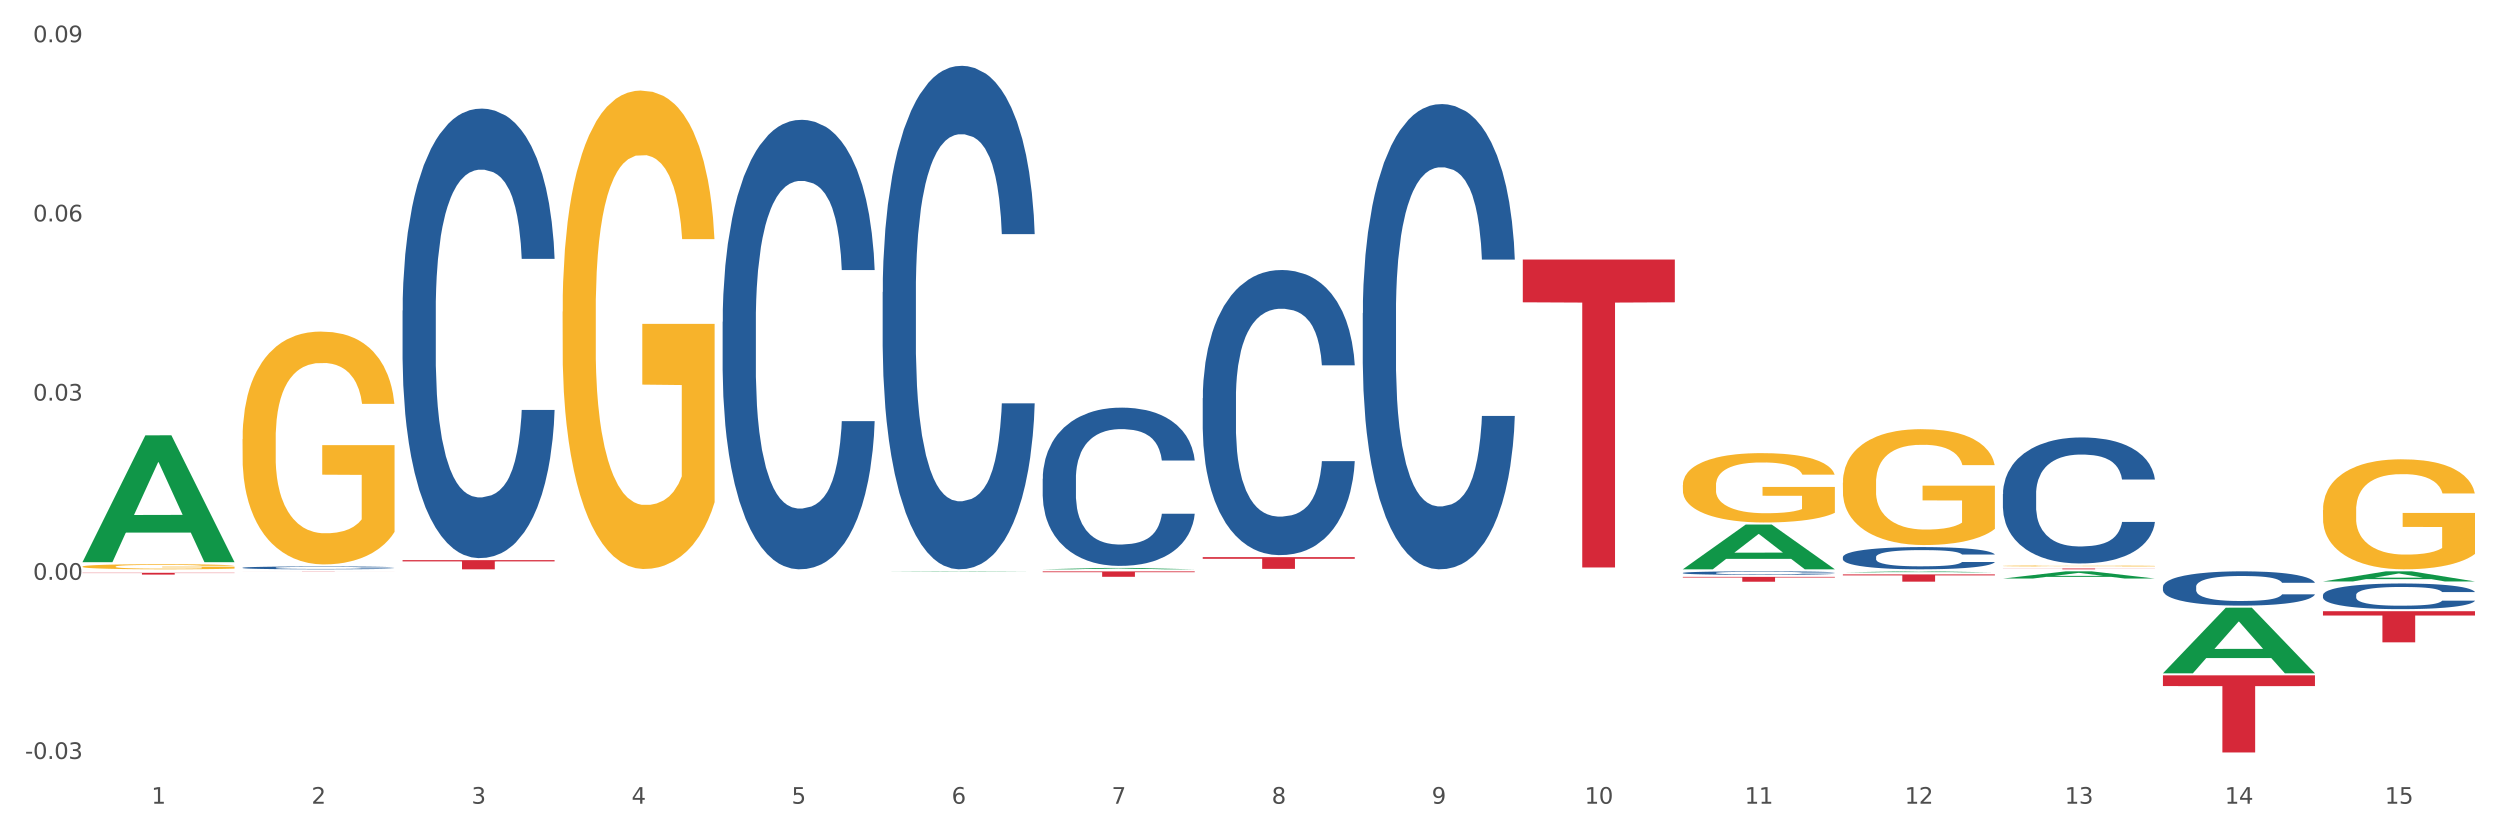 <?xml version="1.0" encoding="utf-8" standalone="no"?>
<!DOCTYPE svg PUBLIC "-//W3C//DTD SVG 1.1//EN"
  "http://www.w3.org/Graphics/SVG/1.1/DTD/svg11.dtd">
<svg xmlns:xlink="http://www.w3.org/1999/xlink" width="1080pt" height="360pt" viewBox="0 0 1080 360" xmlns="http://www.w3.org/2000/svg" version="1.1">
 <rect x="0" y="0" width="1080" height="360" fill="#333333" stroke="none"/>
 <defs>
  <style type="text/css">*{stroke-linejoin: round; stroke-linecap: butt}</style>
 </defs>
 <g id="figure_1">
  <g id="patch_1">
   <path d="M 0 360 
L 1080 360 
L 1080 0 
L 0 0 
z
" style="fill: #ffffff; stroke: #ffffff; stroke-linejoin: miter"/>
  </g>
  <g id="axes_1">
   <g id="matplotlib.axis_1">
    <g id="xtick_1">
     <g id="text_1">
      <!-- 1 -->
      <g style="fill: #4d4d4d" transform="translate(65.423 347.204) scale(0.096 -0.096)">
       <defs>
        <path id="DejaVuSans-31" d="M 794 531 
L 1825 531 
L 1825 4091 
L 703 3866 
L 703 4441 
L 1819 4666 
L 2450 4666 
L 2450 531 
L 3481 531 
L 3481 0 
L 794 0 
L 794 531 
z
" transform="scale(0.016)"/>
       </defs>
       <use xlink:href="#DejaVuSans-31"/>
      </g>
     </g>
    </g>
    <g id="xtick_2">
     <g id="text_2">
      <!-- 2 -->
      <g style="fill: #4d4d4d" transform="translate(134.558 347.204) scale(0.096 -0.096)">
       <defs>
        <path id="DejaVuSans-32" d="M 1228 531 
L 3431 531 
L 3431 0 
L 469 0 
L 469 531 
Q 828 903 1448 1529 
Q 2069 2156 2228 2338 
Q 2531 2678 2651 2914 
Q 2772 3150 2772 3378 
Q 2772 3750 2511 3984 
Q 2250 4219 1831 4219 
Q 1534 4219 1204 4116 
Q 875 4013 500 3803 
L 500 4441 
Q 881 4594 1212 4672 
Q 1544 4750 1819 4750 
Q 2544 4750 2975 4387 
Q 3406 4025 3406 3419 
Q 3406 3131 3298 2873 
Q 3191 2616 2906 2266 
Q 2828 2175 2409 1742 
Q 1991 1309 1228 531 
z
" transform="scale(0.016)"/>
       </defs>
       <use xlink:href="#DejaVuSans-32"/>
      </g>
     </g>
    </g>
    <g id="xtick_3">
     <g id="text_3">
      <!-- 3 -->
      <g style="fill: #4d4d4d" transform="translate(203.693 347.204) scale(0.096 -0.096)">
       <defs>
        <path id="DejaVuSans-33" d="M 2597 2516 
Q 3050 2419 3304 2112 
Q 3559 1806 3559 1356 
Q 3559 666 3084 287 
Q 2609 -91 1734 -91 
Q 1441 -91 1130 -33 
Q 819 25 488 141 
L 488 750 
Q 750 597 1062 519 
Q 1375 441 1716 441 
Q 2309 441 2620 675 
Q 2931 909 2931 1356 
Q 2931 1769 2642 2001 
Q 2353 2234 1838 2234 
L 1294 2234 
L 1294 2753 
L 1863 2753 
Q 2328 2753 2575 2939 
Q 2822 3125 2822 3475 
Q 2822 3834 2567 4026 
Q 2313 4219 1838 4219 
Q 1578 4219 1281 4162 
Q 984 4106 628 3988 
L 628 4550 
Q 988 4650 1302 4700 
Q 1616 4750 1894 4750 
Q 2613 4750 3031 4423 
Q 3450 4097 3450 3541 
Q 3450 3153 3228 2886 
Q 3006 2619 2597 2516 
z
" transform="scale(0.016)"/>
       </defs>
       <use xlink:href="#DejaVuSans-33"/>
      </g>
     </g>
    </g>
    <g id="xtick_4">
     <g id="text_4">
      <!-- 4 -->
      <g style="fill: #4d4d4d" transform="translate(272.827 347.204) scale(0.096 -0.096)">
       <defs>
        <path id="DejaVuSans-34" d="M 2419 4116 
L 825 1625 
L 2419 1625 
L 2419 4116 
z
M 2253 4666 
L 3047 4666 
L 3047 1625 
L 3713 1625 
L 3713 1100 
L 3047 1100 
L 3047 0 
L 2419 0 
L 2419 1100 
L 313 1100 
L 313 1709 
L 2253 4666 
z
" transform="scale(0.016)"/>
       </defs>
       <use xlink:href="#DejaVuSans-34"/>
      </g>
     </g>
    </g>
    <g id="xtick_5">
     <g id="text_5">
      <!-- 5 -->
      <g style="fill: #4d4d4d" transform="translate(341.962 347.204) scale(0.096 -0.096)">
       <defs>
        <path id="DejaVuSans-35" d="M 691 4666 
L 3169 4666 
L 3169 4134 
L 1269 4134 
L 1269 2991 
Q 1406 3038 1543 3061 
Q 1681 3084 1819 3084 
Q 2600 3084 3056 2656 
Q 3513 2228 3513 1497 
Q 3513 744 3044 326 
Q 2575 -91 1722 -91 
Q 1428 -91 1123 -41 
Q 819 9 494 109 
L 494 744 
Q 775 591 1075 516 
Q 1375 441 1709 441 
Q 2250 441 2565 725 
Q 2881 1009 2881 1497 
Q 2881 1984 2565 2268 
Q 2250 2553 1709 2553 
Q 1456 2553 1204 2497 
Q 953 2441 691 2322 
L 691 4666 
z
" transform="scale(0.016)"/>
       </defs>
       <use xlink:href="#DejaVuSans-35"/>
      </g>
     </g>
    </g>
    <g id="xtick_6">
     <g id="text_6">
      <!-- 6 -->
      <g style="fill: #4d4d4d" transform="translate(411.096 347.204) scale(0.096 -0.096)">
       <defs>
        <path id="DejaVuSans-36" d="M 2113 2584 
Q 1688 2584 1439 2293 
Q 1191 2003 1191 1497 
Q 1191 994 1439 701 
Q 1688 409 2113 409 
Q 2538 409 2786 701 
Q 3034 994 3034 1497 
Q 3034 2003 2786 2293 
Q 2538 2584 2113 2584 
z
M 3366 4563 
L 3366 3988 
Q 3128 4100 2886 4159 
Q 2644 4219 2406 4219 
Q 1781 4219 1451 3797 
Q 1122 3375 1075 2522 
Q 1259 2794 1537 2939 
Q 1816 3084 2150 3084 
Q 2853 3084 3261 2657 
Q 3669 2231 3669 1497 
Q 3669 778 3244 343 
Q 2819 -91 2113 -91 
Q 1303 -91 875 529 
Q 447 1150 447 2328 
Q 447 3434 972 4092 
Q 1497 4750 2381 4750 
Q 2619 4750 2861 4703 
Q 3103 4656 3366 4563 
z
" transform="scale(0.016)"/>
       </defs>
       <use xlink:href="#DejaVuSans-36"/>
      </g>
     </g>
    </g>
    <g id="xtick_7">
     <g id="text_7">
      <!-- 7 -->
      <g style="fill: #4d4d4d" transform="translate(480.231 347.204) scale(0.096 -0.096)">
       <defs>
        <path id="DejaVuSans-37" d="M 525 4666 
L 3525 4666 
L 3525 4397 
L 1831 0 
L 1172 0 
L 2766 4134 
L 525 4134 
L 525 4666 
z
" transform="scale(0.016)"/>
       </defs>
       <use xlink:href="#DejaVuSans-37"/>
      </g>
     </g>
    </g>
    <g id="xtick_8">
     <g id="text_8">
      <!-- 8 -->
      <g style="fill: #4d4d4d" transform="translate(549.365 347.204) scale(0.096 -0.096)">
       <defs>
        <path id="DejaVuSans-38" d="M 2034 2216 
Q 1584 2216 1326 1975 
Q 1069 1734 1069 1313 
Q 1069 891 1326 650 
Q 1584 409 2034 409 
Q 2484 409 2743 651 
Q 3003 894 3003 1313 
Q 3003 1734 2745 1975 
Q 2488 2216 2034 2216 
z
M 1403 2484 
Q 997 2584 770 2862 
Q 544 3141 544 3541 
Q 544 4100 942 4425 
Q 1341 4750 2034 4750 
Q 2731 4750 3128 4425 
Q 3525 4100 3525 3541 
Q 3525 3141 3298 2862 
Q 3072 2584 2669 2484 
Q 3125 2378 3379 2068 
Q 3634 1759 3634 1313 
Q 3634 634 3220 271 
Q 2806 -91 2034 -91 
Q 1263 -91 848 271 
Q 434 634 434 1313 
Q 434 1759 690 2068 
Q 947 2378 1403 2484 
z
M 1172 3481 
Q 1172 3119 1398 2916 
Q 1625 2713 2034 2713 
Q 2441 2713 2670 2916 
Q 2900 3119 2900 3481 
Q 2900 3844 2670 4047 
Q 2441 4250 2034 4250 
Q 1625 4250 1398 4047 
Q 1172 3844 1172 3481 
z
" transform="scale(0.016)"/>
       </defs>
       <use xlink:href="#DejaVuSans-38"/>
      </g>
     </g>
    </g>
    <g id="xtick_9">
     <g id="text_9">
      <!-- 9 -->
      <g style="fill: #4d4d4d" transform="translate(618.5 347.204) scale(0.096 -0.096)">
       <defs>
        <path id="DejaVuSans-39" d="M 703 97 
L 703 672 
Q 941 559 1184 500 
Q 1428 441 1663 441 
Q 2288 441 2617 861 
Q 2947 1281 2994 2138 
Q 2813 1869 2534 1725 
Q 2256 1581 1919 1581 
Q 1219 1581 811 2004 
Q 403 2428 403 3163 
Q 403 3881 828 4315 
Q 1253 4750 1959 4750 
Q 2769 4750 3195 4129 
Q 3622 3509 3622 2328 
Q 3622 1225 3098 567 
Q 2575 -91 1691 -91 
Q 1453 -91 1209 -44 
Q 966 3 703 97 
z
M 1959 2075 
Q 2384 2075 2632 2365 
Q 2881 2656 2881 3163 
Q 2881 3666 2632 3958 
Q 2384 4250 1959 4250 
Q 1534 4250 1286 3958 
Q 1038 3666 1038 3163 
Q 1038 2656 1286 2365 
Q 1534 2075 1959 2075 
z
" transform="scale(0.016)"/>
       </defs>
       <use xlink:href="#DejaVuSans-39"/>
      </g>
     </g>
    </g>
    <g id="xtick_10">
     <g id="text_10">
      <!-- 10 -->
      <g style="fill: #4d4d4d" transform="translate(684.58 347.204) scale(0.096 -0.096)">
       <defs>
        <path id="DejaVuSans-30" d="M 2034 4250 
Q 1547 4250 1301 3770 
Q 1056 3291 1056 2328 
Q 1056 1369 1301 889 
Q 1547 409 2034 409 
Q 2525 409 2770 889 
Q 3016 1369 3016 2328 
Q 3016 3291 2770 3770 
Q 2525 4250 2034 4250 
z
M 2034 4750 
Q 2819 4750 3233 4129 
Q 3647 3509 3647 2328 
Q 3647 1150 3233 529 
Q 2819 -91 2034 -91 
Q 1250 -91 836 529 
Q 422 1150 422 2328 
Q 422 3509 836 4129 
Q 1250 4750 2034 4750 
z
" transform="scale(0.016)"/>
       </defs>
       <use xlink:href="#DejaVuSans-31"/>
       <use xlink:href="#DejaVuSans-30" transform="translate(63.623 0)"/>
      </g>
     </g>
    </g>
    <g id="xtick_11">
     <g id="text_11">
      <!-- 11 -->
      <g style="fill: #4d4d4d" transform="translate(753.715 347.204) scale(0.096 -0.096)">
       <use xlink:href="#DejaVuSans-31"/>
       <use xlink:href="#DejaVuSans-31" transform="translate(63.623 0)"/>
      </g>
     </g>
    </g>
    <g id="xtick_12">
     <g id="text_12">
      <!-- 12 -->
      <g style="fill: #4d4d4d" transform="translate(822.849 347.204) scale(0.096 -0.096)">
       <use xlink:href="#DejaVuSans-31"/>
       <use xlink:href="#DejaVuSans-32" transform="translate(63.623 0)"/>
      </g>
     </g>
    </g>
    <g id="xtick_13">
     <g id="text_13">
      <!-- 13 -->
      <g style="fill: #4d4d4d" transform="translate(891.984 347.204) scale(0.096 -0.096)">
       <use xlink:href="#DejaVuSans-31"/>
       <use xlink:href="#DejaVuSans-33" transform="translate(63.623 0)"/>
      </g>
     </g>
    </g>
    <g id="xtick_14">
     <g id="text_14">
      <!-- 14 -->
      <g style="fill: #4d4d4d" transform="translate(961.119 347.204) scale(0.096 -0.096)">
       <use xlink:href="#DejaVuSans-31"/>
       <use xlink:href="#DejaVuSans-34" transform="translate(63.623 0)"/>
      </g>
     </g>
    </g>
    <g id="xtick_15">
     <g id="text_15">
      <!-- 15 -->
      <g style="fill: #4d4d4d" transform="translate(1030.253 347.204) scale(0.096 -0.096)">
       <use xlink:href="#DejaVuSans-31"/>
       <use xlink:href="#DejaVuSans-35" transform="translate(63.623 0)"/>
      </g>
     </g>
    </g>
    <g id="xtick_16"/>
    <g id="xtick_17"/>
    <g id="xtick_18"/>
    <g id="xtick_19"/>
    <g id="xtick_20"/>
    <g id="xtick_21"/>
    <g id="xtick_22"/>
    <g id="xtick_23"/>
    <g id="xtick_24"/>
    <g id="xtick_25"/>
    <g id="xtick_26"/>
    <g id="xtick_27"/>
    <g id="xtick_28"/>
    <g id="xtick_29"/>
   </g>
   <g id="matplotlib.axis_2">
    <g id="ytick_1">
     <g id="text_16">
      <!-- -0.03 -->
      <g style="fill: #4d4d4d" transform="translate(10.8 327.871) scale(0.096 -0.096)">
       <defs>
        <path id="DejaVuSans-2d" d="M 313 2009 
L 1997 2009 
L 1997 1497 
L 313 1497 
L 313 2009 
z
" transform="scale(0.016)"/>
        <path id="DejaVuSans-2e" d="M 684 794 
L 1344 794 
L 1344 0 
L 684 0 
L 684 794 
z
" transform="scale(0.016)"/>
       </defs>
       <use xlink:href="#DejaVuSans-2d"/>
       <use xlink:href="#DejaVuSans-30" transform="translate(36.084 0)"/>
       <use xlink:href="#DejaVuSans-2e" transform="translate(99.707 0)"/>
       <use xlink:href="#DejaVuSans-30" transform="translate(131.494 0)"/>
       <use xlink:href="#DejaVuSans-33" transform="translate(195.117 0)"/>
      </g>
     </g>
    </g>
    <g id="ytick_2">
     <g id="text_17">
      <!-- 0.00 -->
      <g style="fill: #4d4d4d" transform="translate(14.264 250.465) scale(0.096 -0.096)">
       <use xlink:href="#DejaVuSans-30"/>
       <use xlink:href="#DejaVuSans-2e" transform="translate(63.623 0)"/>
       <use xlink:href="#DejaVuSans-30" transform="translate(95.41 0)"/>
       <use xlink:href="#DejaVuSans-30" transform="translate(159.033 0)"/>
      </g>
     </g>
    </g>
    <g id="ytick_3">
     <g id="text_18">
      <!-- 0.03 -->
      <g style="fill: #4d4d4d" transform="translate(14.264 173.058) scale(0.096 -0.096)">
       <use xlink:href="#DejaVuSans-30"/>
       <use xlink:href="#DejaVuSans-2e" transform="translate(63.623 0)"/>
       <use xlink:href="#DejaVuSans-30" transform="translate(95.41 0)"/>
       <use xlink:href="#DejaVuSans-33" transform="translate(159.033 0)"/>
      </g>
     </g>
    </g>
    <g id="ytick_4">
     <g id="text_19">
      <!-- 0.06 -->
      <g style="fill: #4d4d4d" transform="translate(14.264 95.652) scale(0.096 -0.096)">
       <use xlink:href="#DejaVuSans-30"/>
       <use xlink:href="#DejaVuSans-2e" transform="translate(63.623 0)"/>
       <use xlink:href="#DejaVuSans-30" transform="translate(95.41 0)"/>
       <use xlink:href="#DejaVuSans-36" transform="translate(159.033 0)"/>
      </g>
     </g>
    </g>
    <g id="ytick_5">
     <g id="text_20">
      <!-- 0.09 -->
      <g style="fill: #4d4d4d" transform="translate(14.264 18.245) scale(0.096 -0.096)">
       <use xlink:href="#DejaVuSans-30"/>
       <use xlink:href="#DejaVuSans-2e" transform="translate(63.623 0)"/>
       <use xlink:href="#DejaVuSans-30" transform="translate(95.41 0)"/>
       <use xlink:href="#DejaVuSans-39" transform="translate(159.033 0)"/>
      </g>
     </g>
    </g>
    <g id="ytick_6"/>
    <g id="ytick_7"/>
    <g id="ytick_8"/>
    <g id="ytick_9"/>
   </g>
   <g id="PolyCollection_1">
    <path d="M 35.639 242.763 
L 35.706 242.711 
L 62.79 188.079 
L 74.03 188.027 
L 101.316 242.866 
L 88.316 242.866 
L 82.425 230.096 
L 54.462 230.096 
L 54.259 230.302 
L 48.571 242.866 
L 35.639 242.866 
L 35.639 242.763 
L 57.983 222.475 
L 78.905 222.424 
L 68.545 199.716 
L 68.41 199.613 
L 68.274 199.767 
L 57.915 222.424 
L 57.983 222.475 
L 35.639 242.763 
z
" clip-path="url(#p7ade1536a6)" style="fill: #109648"/>
    <path d="M 35.639 247.452 
L 101.316 247.452 
L 101.316 247.561 
L 75.481 247.561 
L 75.481 248.234 
L 61.318 248.234 
L 61.318 247.561 
L 35.639 247.561 
L 35.639 247.453 
L 35.639 247.452 
z
" clip-path="url(#p7ade1536a6)" style="fill: #d62839"/>
    <path d="M 173.908 241.985 
L 239.585 241.985 
L 239.585 242.535 
L 213.75 242.539 
L 213.75 245.944 
L 199.587 245.944 
L 199.587 242.539 
L 173.908 242.535 
L 173.908 241.989 
L 173.908 241.985 
z
" clip-path="url(#p7ade1536a6)" style="fill: #d62839"/>
    <path d="M 450.446 246.856 
L 516.124 246.856 
L 516.124 247.177 
L 490.288 247.179 
L 490.288 249.17 
L 476.126 249.17 
L 476.126 247.179 
L 450.446 247.177 
L 450.446 246.858 
L 450.446 246.856 
z
" clip-path="url(#p7ade1536a6)" style="fill: #d62839"/>
    <path d="M 519.58 240.69 
L 585.258 240.69 
L 585.258 241.393 
L 559.423 241.398 
L 559.423 245.748 
L 545.26 245.748 
L 545.26 241.398 
L 519.58 241.393 
L 519.58 240.695 
L 519.58 240.69 
z
" clip-path="url(#p7ade1536a6)" style="fill: #d62839"/>
    <path d="M 657.849 112.104 
L 723.527 112.104 
L 723.527 130.593 
L 697.692 130.718 
L 697.692 245.153 
L 683.529 245.153 
L 683.529 130.718 
L 657.849 130.593 
L 657.849 112.229 
L 657.849 112.104 
z
" clip-path="url(#p7ade1536a6)" style="fill: #d62839"/>
    <path d="M 726.984 249.207 
L 792.662 249.207 
L 792.662 249.498 
L 766.826 249.5 
L 766.826 251.304 
L 752.664 251.304 
L 752.664 249.5 
L 726.984 249.498 
L 726.984 249.209 
L 726.984 249.207 
z
" clip-path="url(#p7ade1536a6)" style="fill: #d62839"/>
    <path d="M 796.119 248.134 
L 861.796 248.134 
L 861.796 248.572 
L 835.961 248.575 
L 835.961 251.281 
L 821.798 251.281 
L 821.798 248.575 
L 796.119 248.572 
L 796.119 248.137 
L 796.119 248.134 
z
" clip-path="url(#p7ade1536a6)" style="fill: #d62839"/>
    <path d="M 865.253 245.585 
L 930.931 245.585 
L 930.931 245.635 
L 905.096 245.635 
L 905.096 245.944 
L 890.933 245.944 
L 890.933 245.635 
L 865.253 245.635 
L 865.253 245.585 
L 865.253 245.585 
z
" clip-path="url(#p7ade1536a6)" style="fill: #d62839"/>
    <path d="M 934.388 291.756 
L 1000.065 291.756 
L 1000.065 296.387 
L 974.23 296.418 
L 974.23 325.077 
L 960.067 325.077 
L 960.067 296.418 
L 934.388 296.387 
L 934.388 291.788 
L 934.388 291.756 
z
" clip-path="url(#p7ade1536a6)" style="fill: #d62839"/>
    <path d="M 1003.522 264.031 
L 1069.2 264.031 
L 1069.2 265.9 
L 1043.365 265.912 
L 1043.365 277.48 
L 1029.202 277.48 
L 1029.202 265.912 
L 1003.522 265.9 
L 1003.522 264.043 
L 1003.522 264.031 
z
" clip-path="url(#p7ade1536a6)" style="fill: #d62839"/>
    <path d="M 726.984 247.499 
L 727.062 247.497 
L 727.062 247.458 
L 727.295 247.406 
L 728.148 247.309 
L 729.235 247.236 
L 731.099 247.15 
L 732.108 247.114 
L 733.428 247.074 
L 736.145 247.008 
L 739.25 246.953 
L 741.424 246.923 
L 743.054 246.903 
L 746.703 246.869 
L 748.799 246.853 
L 750.973 246.841 
L 752.836 246.833 
L 755.941 246.823 
L 758.425 246.819 
L 761.298 246.817 
L 763.705 246.819 
L 766.888 246.824 
L 771.546 246.841 
L 773.331 246.851 
L 775.738 246.867 
L 778.222 246.889 
L 780.24 246.912 
L 782.569 246.943 
L 784.976 246.985 
L 787.305 247.038 
L 788.935 247.086 
L 790.255 247.137 
L 791.42 247.2 
L 792.274 247.267 
L 792.662 247.324 
L 778.455 247.324 
L 778.067 247.273 
L 777.29 247.218 
L 776.514 247.18 
L 775.66 247.15 
L 774.34 247.115 
L 773.176 247.093 
L 771.235 247.067 
L 769.449 247.05 
L 767.974 247.04 
L 766.189 247.032 
L 762.385 247.024 
L 759.668 247.024 
L 757.96 247.026 
L 755.864 247.033 
L 754.078 247.043 
L 751.982 247.06 
L 750.352 247.078 
L 748.721 247.101 
L 747.79 247.118 
L 746.392 247.148 
L 745.461 247.173 
L 744.219 247.216 
L 743.52 247.247 
L 742.278 247.326 
L 741.734 247.384 
L 741.501 247.424 
L 741.346 247.468 
L 741.346 247.684 
L 741.812 247.781 
L 742.2 247.823 
L 742.821 247.87 
L 743.986 247.931 
L 745.694 247.99 
L 747.479 248.033 
L 748.954 248.059 
L 750.352 248.079 
L 751.749 248.094 
L 753.457 248.108 
L 754.854 248.116 
L 756.95 248.124 
L 759.435 248.128 
L 761.376 248.128 
L 765.335 248.122 
L 767.12 248.115 
L 768.828 248.105 
L 770.692 248.09 
L 772.167 248.073 
L 773.021 248.061 
L 774.418 248.034 
L 775.505 248.007 
L 776.436 247.975 
L 777.058 247.947 
L 777.756 247.906 
L 778.3 247.859 
L 778.455 247.834 
L 792.662 247.834 
L 792.351 247.883 
L 791.808 247.932 
L 790.721 247.997 
L 789.867 248.034 
L 788.547 248.08 
L 787.15 248.119 
L 785.209 248.162 
L 783.423 248.194 
L 781.56 248.221 
L 779.542 248.246 
L 775.893 248.281 
L 774.573 248.29 
L 771.778 248.307 
L 769.605 248.317 
L 766.422 248.326 
L 763.161 248.332 
L 759.745 248.333 
L 756.718 248.331 
L 753.379 248.322 
L 751.283 248.314 
L 748.954 248.302 
L 746.237 248.282 
L 743.675 248.259 
L 741.269 248.231 
L 739.017 248.199 
L 736.921 248.163 
L 734.204 248.104 
L 732.185 248.045 
L 730.71 247.991 
L 729.701 247.946 
L 728.692 247.888 
L 728.148 247.847 
L 727.295 247.751 
L 726.984 247.661 
L 726.984 247.499 
z
" clip-path="url(#p7ade1536a6)" style="fill: #255c99"/>
    <path d="M 796.119 240.656 
L 796.196 240.647 
L 796.196 240.401 
L 796.429 240.068 
L 797.283 239.454 
L 798.37 238.989 
L 800.233 238.445 
L 801.242 238.217 
L 802.562 237.963 
L 805.279 237.551 
L 808.385 237.2 
L 810.558 237.007 
L 812.189 236.884 
L 815.837 236.665 
L 817.934 236.569 
L 820.107 236.49 
L 821.97 236.437 
L 825.076 236.376 
L 827.56 236.349 
L 830.432 236.341 
L 832.839 236.349 
L 836.022 236.385 
L 840.68 236.49 
L 842.466 236.551 
L 844.872 236.656 
L 847.357 236.797 
L 849.375 236.937 
L 851.704 237.139 
L 854.111 237.402 
L 856.44 237.735 
L 858.07 238.042 
L 859.39 238.367 
L 860.554 238.761 
L 861.408 239.191 
L 861.796 239.551 
L 847.589 239.551 
L 847.201 239.226 
L 846.425 238.875 
L 845.649 238.638 
L 844.795 238.445 
L 843.475 238.226 
L 842.31 238.086 
L 840.37 237.919 
L 838.584 237.814 
L 837.109 237.753 
L 835.323 237.7 
L 831.519 237.647 
L 828.802 237.647 
L 827.094 237.665 
L 824.998 237.709 
L 823.213 237.77 
L 821.116 237.875 
L 819.486 237.989 
L 817.856 238.139 
L 816.924 238.244 
L 815.527 238.437 
L 814.595 238.595 
L 813.353 238.866 
L 812.654 239.059 
L 811.412 239.559 
L 810.869 239.928 
L 810.636 240.182 
L 810.481 240.463 
L 810.481 241.831 
L 810.947 242.445 
L 811.335 242.708 
L 811.956 243.006 
L 813.12 243.392 
L 814.828 243.769 
L 816.614 244.041 
L 818.089 244.207 
L 819.486 244.33 
L 820.884 244.427 
L 822.592 244.514 
L 823.989 244.567 
L 826.085 244.62 
L 828.569 244.646 
L 830.51 244.646 
L 834.469 244.602 
L 836.255 244.558 
L 837.963 244.497 
L 839.826 244.4 
L 841.301 244.295 
L 842.155 244.216 
L 843.553 244.05 
L 844.639 243.874 
L 845.571 243.672 
L 846.192 243.497 
L 846.891 243.234 
L 847.434 242.936 
L 847.589 242.778 
L 861.796 242.778 
L 861.486 243.094 
L 860.942 243.401 
L 859.856 243.813 
L 859.002 244.05 
L 857.682 244.339 
L 856.284 244.584 
L 854.344 244.856 
L 852.558 245.058 
L 850.695 245.233 
L 848.676 245.391 
L 845.028 245.611 
L 843.708 245.672 
L 840.913 245.777 
L 838.739 245.839 
L 835.556 245.9 
L 832.296 245.935 
L 828.88 245.944 
L 825.852 245.926 
L 822.514 245.874 
L 820.418 245.821 
L 818.089 245.742 
L 815.372 245.619 
L 812.81 245.47 
L 810.403 245.295 
L 808.152 245.093 
L 806.056 244.865 
L 803.338 244.488 
L 801.32 244.12 
L 799.845 243.778 
L 798.836 243.488 
L 797.826 243.12 
L 797.283 242.866 
L 796.429 242.252 
L 796.119 241.682 
L 796.119 240.656 
z
" clip-path="url(#p7ade1536a6)" style="fill: #255c99"/>
    <path d="M 865.253 213.436 
L 865.331 213.386 
L 865.331 211.994 
L 865.564 210.104 
L 866.418 206.624 
L 867.504 203.988 
L 869.368 200.905 
L 870.377 199.612 
L 871.697 198.17 
L 874.414 195.833 
L 877.519 193.844 
L 879.693 192.75 
L 881.323 192.054 
L 884.972 190.811 
L 887.068 190.264 
L 889.242 189.817 
L 891.105 189.518 
L 894.21 189.17 
L 896.695 189.021 
L 899.567 188.971 
L 901.974 189.021 
L 905.157 189.22 
L 909.815 189.817 
L 911.6 190.165 
L 914.007 190.761 
L 916.491 191.557 
L 918.51 192.353 
L 920.839 193.496 
L 923.245 194.988 
L 925.574 196.878 
L 927.205 198.618 
L 928.524 200.458 
L 929.689 202.695 
L 930.543 205.132 
L 930.931 207.171 
L 916.724 207.171 
L 916.336 205.331 
L 915.559 203.342 
L 914.783 201.999 
L 913.929 200.905 
L 912.609 199.662 
L 911.445 198.867 
L 909.504 197.922 
L 907.719 197.325 
L 906.243 196.977 
L 904.458 196.679 
L 900.654 196.38 
L 897.937 196.38 
L 896.229 196.48 
L 894.133 196.728 
L 892.347 197.076 
L 890.251 197.673 
L 888.621 198.32 
L 886.99 199.165 
L 886.059 199.762 
L 884.661 200.855 
L 883.73 201.751 
L 882.488 203.292 
L 881.789 204.386 
L 880.547 207.22 
L 880.003 209.309 
L 879.771 210.751 
L 879.615 212.342 
L 879.615 220.099 
L 880.081 223.58 
L 880.469 225.071 
L 881.09 226.762 
L 882.255 228.95 
L 883.963 231.088 
L 885.748 232.629 
L 887.223 233.574 
L 888.621 234.27 
L 890.018 234.817 
L 891.726 235.315 
L 893.123 235.613 
L 895.22 235.911 
L 897.704 236.06 
L 899.645 236.06 
L 903.604 235.812 
L 905.39 235.563 
L 907.097 235.215 
L 908.961 234.668 
L 910.436 234.072 
L 911.29 233.624 
L 912.687 232.679 
L 913.774 231.685 
L 914.706 230.541 
L 915.327 229.547 
L 916.025 228.055 
L 916.569 226.364 
L 916.724 225.469 
L 930.931 225.469 
L 930.62 227.259 
L 930.077 229 
L 928.99 231.337 
L 928.136 232.679 
L 926.816 234.32 
L 925.419 235.712 
L 923.478 237.254 
L 921.693 238.398 
L 919.829 239.392 
L 917.811 240.287 
L 914.162 241.53 
L 912.842 241.878 
L 910.048 242.475 
L 907.874 242.823 
L 904.691 243.171 
L 901.43 243.37 
L 898.014 243.42 
L 894.987 243.32 
L 891.648 243.022 
L 889.552 242.724 
L 887.223 242.276 
L 884.506 241.58 
L 881.944 240.735 
L 879.538 239.74 
L 877.286 238.596 
L 875.19 237.304 
L 872.473 235.165 
L 870.455 233.077 
L 868.979 231.138 
L 867.97 229.497 
L 866.961 227.408 
L 866.418 225.966 
L 865.564 222.486 
L 865.253 219.254 
L 865.253 213.436 
z
" clip-path="url(#p7ade1536a6)" style="fill: #255c99"/>
    <path d="M 934.388 253.472 
L 934.465 253.459 
L 934.465 253.08 
L 934.698 252.566 
L 935.552 251.619 
L 936.639 250.902 
L 938.502 250.064 
L 939.511 249.712 
L 940.831 249.32 
L 943.548 248.684 
L 946.654 248.143 
L 948.827 247.845 
L 950.458 247.656 
L 954.107 247.318 
L 956.203 247.169 
L 958.376 247.047 
L 960.24 246.966 
L 963.345 246.872 
L 965.829 246.831 
L 968.702 246.817 
L 971.108 246.831 
L 974.291 246.885 
L 978.949 247.047 
L 980.735 247.142 
L 983.141 247.304 
L 985.626 247.521 
L 987.644 247.737 
L 989.973 248.048 
L 992.38 248.454 
L 994.709 248.968 
L 996.339 249.442 
L 997.659 249.942 
L 998.823 250.551 
L 999.677 251.214 
L 1000.065 251.768 
L 985.859 251.768 
L 985.47 251.268 
L 984.694 250.727 
L 983.918 250.361 
L 983.064 250.064 
L 981.744 249.726 
L 980.579 249.509 
L 978.639 249.252 
L 976.853 249.09 
L 975.378 248.995 
L 973.592 248.914 
L 969.788 248.833 
L 967.071 248.833 
L 965.363 248.86 
L 963.267 248.928 
L 961.482 249.022 
L 959.386 249.185 
L 957.755 249.36 
L 956.125 249.59 
L 955.193 249.753 
L 953.796 250.05 
L 952.864 250.294 
L 951.622 250.713 
L 950.924 251.011 
L 949.681 251.782 
L 949.138 252.35 
L 948.905 252.742 
L 948.75 253.175 
L 948.75 255.285 
L 949.216 256.232 
L 949.604 256.638 
L 950.225 257.098 
L 951.389 257.693 
L 953.097 258.274 
L 954.883 258.694 
L 956.358 258.951 
L 957.755 259.14 
L 959.153 259.289 
L 960.861 259.424 
L 962.258 259.505 
L 964.354 259.587 
L 966.838 259.627 
L 968.779 259.627 
L 972.739 259.559 
L 974.524 259.492 
L 976.232 259.397 
L 978.095 259.248 
L 979.57 259.086 
L 980.424 258.964 
L 981.822 258.707 
L 982.908 258.437 
L 983.84 258.126 
L 984.461 257.855 
L 985.16 257.449 
L 985.703 256.989 
L 985.859 256.746 
L 1000.065 256.746 
L 999.755 257.233 
L 999.211 257.706 
L 998.125 258.342 
L 997.271 258.707 
L 995.951 259.154 
L 994.553 259.532 
L 992.613 259.952 
L 990.827 260.263 
L 988.964 260.533 
L 986.945 260.777 
L 983.297 261.115 
L 981.977 261.21 
L 979.182 261.372 
L 977.008 261.467 
L 973.825 261.561 
L 970.565 261.616 
L 967.149 261.629 
L 964.121 261.602 
L 960.783 261.521 
L 958.687 261.44 
L 956.358 261.318 
L 953.641 261.129 
L 951.079 260.899 
L 948.672 260.628 
L 946.421 260.317 
L 944.325 259.965 
L 941.608 259.384 
L 939.589 258.816 
L 938.114 258.288 
L 937.105 257.842 
L 936.096 257.273 
L 935.552 256.881 
L 934.698 255.934 
L 934.388 255.055 
L 934.388 253.472 
z
" clip-path="url(#p7ade1536a6)" style="fill: #255c99"/>
    <path d="M 1003.522 257.049 
L 1003.6 257.039 
L 1003.6 256.755 
L 1003.833 256.37 
L 1004.687 255.661 
L 1005.774 255.124 
L 1007.637 254.496 
L 1008.646 254.233 
L 1009.966 253.939 
L 1012.683 253.463 
L 1015.788 253.058 
L 1017.962 252.835 
L 1019.592 252.693 
L 1023.241 252.44 
L 1025.337 252.328 
L 1027.511 252.237 
L 1029.374 252.177 
L 1032.479 252.106 
L 1034.964 252.075 
L 1037.836 252.065 
L 1040.243 252.075 
L 1043.426 252.116 
L 1048.084 252.237 
L 1049.869 252.308 
L 1052.276 252.43 
L 1054.76 252.592 
L 1056.779 252.754 
L 1059.108 252.987 
L 1061.514 253.291 
L 1063.843 253.676 
L 1065.474 254.03 
L 1066.793 254.405 
L 1067.958 254.861 
L 1068.812 255.357 
L 1069.2 255.773 
L 1054.993 255.773 
L 1054.605 255.398 
L 1053.829 254.993 
L 1053.052 254.719 
L 1052.198 254.496 
L 1050.879 254.243 
L 1049.714 254.081 
L 1047.773 253.888 
L 1045.988 253.767 
L 1044.513 253.696 
L 1042.727 253.635 
L 1038.923 253.574 
L 1036.206 253.574 
L 1034.498 253.595 
L 1032.402 253.645 
L 1030.616 253.716 
L 1028.52 253.838 
L 1026.89 253.969 
L 1025.26 254.142 
L 1024.328 254.263 
L 1022.931 254.486 
L 1021.999 254.668 
L 1020.757 254.982 
L 1020.058 255.205 
L 1018.816 255.783 
L 1018.273 256.208 
L 1018.04 256.502 
L 1017.884 256.826 
L 1017.884 258.406 
L 1018.35 259.115 
L 1018.738 259.419 
L 1019.359 259.764 
L 1020.524 260.209 
L 1022.232 260.645 
L 1024.017 260.959 
L 1025.492 261.152 
L 1026.89 261.293 
L 1028.287 261.405 
L 1029.995 261.506 
L 1031.393 261.567 
L 1033.489 261.628 
L 1035.973 261.658 
L 1037.914 261.658 
L 1041.873 261.607 
L 1043.659 261.557 
L 1045.367 261.486 
L 1047.23 261.374 
L 1048.705 261.253 
L 1049.559 261.162 
L 1050.956 260.969 
L 1052.043 260.767 
L 1052.975 260.534 
L 1053.596 260.331 
L 1054.294 260.027 
L 1054.838 259.683 
L 1054.993 259.5 
L 1069.2 259.5 
L 1068.889 259.865 
L 1068.346 260.22 
L 1067.259 260.696 
L 1066.405 260.969 
L 1065.085 261.303 
L 1063.688 261.587 
L 1061.747 261.901 
L 1059.962 262.134 
L 1058.098 262.337 
L 1056.08 262.519 
L 1052.431 262.772 
L 1051.111 262.843 
L 1048.317 262.965 
L 1046.143 263.036 
L 1042.96 263.107 
L 1039.699 263.147 
L 1036.283 263.157 
L 1033.256 263.137 
L 1029.918 263.076 
L 1027.821 263.015 
L 1025.492 262.924 
L 1022.775 262.782 
L 1020.213 262.61 
L 1017.807 262.408 
L 1015.555 262.175 
L 1013.459 261.911 
L 1010.742 261.476 
L 1008.724 261.05 
L 1007.249 260.655 
L 1006.239 260.321 
L 1005.23 259.895 
L 1004.687 259.602 
L 1003.833 258.893 
L 1003.522 258.234 
L 1003.522 257.049 
z
" clip-path="url(#p7ade1536a6)" style="fill: #255c99"/>
    <path d="M 588.715 135.261 
L 588.793 135.078 
L 588.793 129.938 
L 589.025 122.963 
L 589.879 110.115 
L 590.966 100.386 
L 592.829 89.006 
L 593.839 84.234 
L 595.158 78.911 
L 597.876 70.284 
L 600.981 62.942 
L 603.155 58.903 
L 604.785 56.334 
L 608.434 51.745 
L 610.53 49.726 
L 612.704 48.074 
L 614.567 46.972 
L 617.672 45.688 
L 620.156 45.137 
L 623.029 44.953 
L 625.435 45.137 
L 628.618 45.871 
L 633.276 48.074 
L 635.062 49.359 
L 637.469 51.561 
L 639.953 54.498 
L 641.971 57.435 
L 644.3 61.657 
L 646.707 67.163 
L 649.036 74.138 
L 650.666 80.563 
L 651.986 87.354 
L 653.151 95.614 
L 654.005 104.608 
L 654.393 112.134 
L 640.186 112.134 
L 639.798 105.342 
L 639.021 98 
L 638.245 93.044 
L 637.391 89.006 
L 636.071 84.417 
L 634.907 81.48 
L 632.966 77.993 
L 631.18 75.79 
L 629.705 74.505 
L 627.92 73.404 
L 624.116 72.303 
L 621.399 72.303 
L 619.691 72.67 
L 617.594 73.588 
L 615.809 74.872 
L 613.713 77.075 
L 612.083 79.461 
L 610.452 82.582 
L 609.521 84.784 
L 608.123 88.823 
L 607.192 92.126 
L 605.949 97.817 
L 605.251 101.855 
L 604.009 112.317 
L 603.465 120.027 
L 603.232 125.35 
L 603.077 131.223 
L 603.077 159.858 
L 603.543 172.706 
L 603.931 178.213 
L 604.552 184.454 
L 605.717 192.53 
L 607.425 200.423 
L 609.21 206.113 
L 610.685 209.6 
L 612.083 212.17 
L 613.48 214.189 
L 615.188 216.025 
L 616.585 217.126 
L 618.681 218.227 
L 621.166 218.778 
L 623.106 218.778 
L 627.066 217.86 
L 628.851 216.942 
L 630.559 215.658 
L 632.422 213.639 
L 633.898 211.436 
L 634.751 209.784 
L 636.149 206.296 
L 637.236 202.625 
L 638.167 198.404 
L 638.788 194.733 
L 639.487 189.226 
L 640.031 182.985 
L 640.186 179.681 
L 654.393 179.681 
L 654.082 186.289 
L 653.539 192.713 
L 652.452 201.34 
L 651.598 206.296 
L 650.278 212.354 
L 648.881 217.493 
L 646.94 223.183 
L 645.154 227.405 
L 643.291 231.076 
L 641.273 234.38 
L 637.624 238.969 
L 636.304 240.254 
L 633.509 242.456 
L 631.336 243.741 
L 628.153 245.026 
L 624.892 245.76 
L 621.476 245.944 
L 618.448 245.577 
L 615.11 244.475 
L 613.014 243.374 
L 610.685 241.722 
L 607.968 239.152 
L 605.406 236.032 
L 602.999 232.361 
L 600.748 228.139 
L 598.652 223.367 
L 595.935 215.474 
L 593.916 207.765 
L 592.441 200.606 
L 591.432 194.549 
L 590.423 186.84 
L 589.879 181.517 
L 589.025 168.668 
L 588.715 156.737 
L 588.715 135.261 
z
" clip-path="url(#p7ade1536a6)" style="fill: #255c99"/>
    <path d="M 519.58 171.987 
L 519.658 171.875 
L 519.658 168.725 
L 519.891 164.451 
L 520.745 156.577 
L 521.832 150.615 
L 523.695 143.641 
L 524.704 140.716 
L 526.024 137.454 
L 528.741 132.167 
L 531.846 127.668 
L 534.02 125.193 
L 535.65 123.618 
L 539.299 120.806 
L 541.395 119.569 
L 543.569 118.556 
L 545.432 117.881 
L 548.538 117.094 
L 551.022 116.756 
L 553.894 116.644 
L 556.301 116.756 
L 559.484 117.206 
L 564.142 118.556 
L 565.927 119.344 
L 568.334 120.694 
L 570.818 122.493 
L 572.837 124.293 
L 575.166 126.88 
L 577.572 130.255 
L 579.901 134.529 
L 581.532 138.466 
L 582.852 142.628 
L 584.016 147.69 
L 584.87 153.202 
L 585.258 157.814 
L 571.051 157.814 
L 570.663 153.652 
L 569.887 149.153 
L 569.11 146.115 
L 568.256 143.641 
L 566.937 140.829 
L 565.772 139.029 
L 563.831 136.892 
L 562.046 135.542 
L 560.571 134.754 
L 558.785 134.079 
L 554.981 133.404 
L 552.264 133.404 
L 550.556 133.629 
L 548.46 134.192 
L 546.674 134.979 
L 544.578 136.329 
L 542.948 137.791 
L 541.318 139.704 
L 540.386 141.054 
L 538.989 143.528 
L 538.057 145.553 
L 536.815 149.04 
L 536.116 151.515 
L 534.874 157.927 
L 534.331 162.651 
L 534.098 165.913 
L 533.943 169.513 
L 533.943 187.061 
L 534.408 194.935 
L 534.796 198.309 
L 535.418 202.134 
L 536.582 207.083 
L 538.29 211.92 
L 540.076 215.407 
L 541.551 217.544 
L 542.948 219.119 
L 544.345 220.357 
L 546.053 221.481 
L 547.451 222.156 
L 549.547 222.831 
L 552.031 223.169 
L 553.972 223.169 
L 557.931 222.606 
L 559.717 222.044 
L 561.425 221.256 
L 563.288 220.019 
L 564.763 218.669 
L 565.617 217.657 
L 567.014 215.52 
L 568.101 213.27 
L 569.033 210.683 
L 569.654 208.433 
L 570.353 205.058 
L 570.896 201.234 
L 571.051 199.209 
L 585.258 199.209 
L 584.948 203.259 
L 584.404 207.196 
L 583.317 212.482 
L 582.463 215.52 
L 581.144 219.232 
L 579.746 222.381 
L 577.805 225.868 
L 576.02 228.456 
L 574.157 230.705 
L 572.138 232.73 
L 568.489 235.542 
L 567.17 236.33 
L 564.375 237.679 
L 562.201 238.467 
L 559.018 239.254 
L 555.757 239.704 
L 552.342 239.817 
L 549.314 239.592 
L 545.976 238.917 
L 543.88 238.242 
L 541.551 237.23 
L 538.833 235.655 
L 536.272 233.742 
L 533.865 231.493 
L 531.614 228.906 
L 529.517 225.981 
L 526.8 221.144 
L 524.782 216.42 
L 523.307 212.033 
L 522.298 208.32 
L 521.288 203.596 
L 520.745 200.334 
L 519.891 192.46 
L 519.58 185.148 
L 519.58 171.987 
z
" clip-path="url(#p7ade1536a6)" style="fill: #255c99"/>
    <path d="M 104.773 246.878 
L 170.451 246.878 
L 170.451 246.888 
L 144.616 246.888 
L 144.616 246.954 
L 130.453 246.954 
L 130.453 246.888 
L 104.773 246.888 
L 104.773 246.878 
L 104.773 246.878 
z
" clip-path="url(#p7ade1536a6)" style="fill: #d62839"/>
    <path d="M 381.311 126.162 
L 381.389 125.963 
L 381.389 120.401 
L 381.622 112.853 
L 382.476 98.948 
L 383.563 88.42 
L 385.426 76.104 
L 386.435 70.939 
L 387.755 65.178 
L 390.472 55.842 
L 393.577 47.896 
L 395.751 43.526 
L 397.381 40.745 
L 401.03 35.779 
L 403.126 33.594 
L 405.3 31.806 
L 407.163 30.614 
L 410.268 29.224 
L 412.753 28.628 
L 415.625 28.429 
L 418.032 28.628 
L 421.215 29.422 
L 425.873 31.806 
L 427.658 33.197 
L 430.065 35.58 
L 432.549 38.759 
L 434.568 41.937 
L 436.897 46.506 
L 439.303 52.465 
L 441.632 60.014 
L 443.263 66.966 
L 444.582 74.316 
L 445.747 83.255 
L 446.601 92.988 
L 446.989 101.133 
L 432.782 101.133 
L 432.394 93.783 
L 431.618 85.837 
L 430.841 80.474 
L 429.987 76.104 
L 428.668 71.138 
L 427.503 67.959 
L 425.562 64.185 
L 423.777 61.801 
L 422.302 60.411 
L 420.516 59.219 
L 416.712 58.027 
L 413.995 58.027 
L 412.287 58.424 
L 410.191 59.418 
L 408.405 60.808 
L 406.309 63.192 
L 404.679 65.774 
L 403.049 69.151 
L 402.117 71.535 
L 400.72 75.905 
L 399.788 79.481 
L 398.546 85.639 
L 397.847 90.009 
L 396.605 101.331 
L 396.062 109.674 
L 395.829 115.435 
L 395.673 121.792 
L 395.673 152.78 
L 396.139 166.685 
L 396.527 172.644 
L 397.148 179.398 
L 398.313 188.139 
L 400.021 196.68 
L 401.806 202.838 
L 403.281 206.612 
L 404.679 209.393 
L 406.076 211.579 
L 407.784 213.565 
L 409.182 214.757 
L 411.278 215.949 
L 413.762 216.545 
L 415.703 216.545 
L 419.662 215.551 
L 421.448 214.558 
L 423.156 213.168 
L 425.019 210.983 
L 426.494 208.599 
L 427.348 206.811 
L 428.745 203.037 
L 429.832 199.064 
L 430.764 194.495 
L 431.385 190.522 
L 432.083 184.563 
L 432.627 177.809 
L 432.782 174.234 
L 446.989 174.234 
L 446.679 181.385 
L 446.135 188.337 
L 445.048 197.673 
L 444.194 203.037 
L 442.874 209.592 
L 441.477 215.154 
L 439.536 221.312 
L 437.751 225.881 
L 435.887 229.854 
L 433.869 233.429 
L 430.22 238.395 
L 428.9 239.786 
L 426.106 242.17 
L 423.932 243.56 
L 420.749 244.951 
L 417.488 245.745 
L 414.073 245.944 
L 411.045 245.547 
L 407.707 244.355 
L 405.61 243.163 
L 403.281 241.375 
L 400.564 238.594 
L 398.002 235.217 
L 395.596 231.244 
L 393.344 226.675 
L 391.248 221.511 
L 388.531 212.969 
L 386.513 204.626 
L 385.038 196.879 
L 384.028 190.324 
L 383.019 181.981 
L 382.476 176.22 
L 381.622 162.315 
L 381.311 149.403 
L 381.311 126.162 
z
" clip-path="url(#p7ade1536a6)" style="fill: #255c99"/>
    <path d="M 381.311 247 
L 381.379 247 
L 408.463 246.818 
L 419.702 246.817 
L 446.989 247 
L 433.989 247 
L 428.098 246.958 
L 400.134 246.958 
L 399.931 246.958 
L 394.244 247 
L 381.311 247 
L 381.311 247 
L 403.655 246.932 
L 424.577 246.932 
L 414.218 246.856 
L 414.082 246.856 
L 413.947 246.857 
L 403.588 246.932 
L 403.655 246.932 
L 381.311 247 
z
" clip-path="url(#p7ade1536a6)" style="fill: #109648"/>
    <path d="M 450.446 245.943 
L 450.514 245.942 
L 477.597 245.345 
L 488.837 245.344 
L 516.124 245.944 
L 503.123 245.944 
L 497.233 245.804 
L 469.269 245.804 
L 469.066 245.806 
L 463.378 245.944 
L 450.446 245.944 
L 450.446 245.943 
L 472.79 245.721 
L 493.712 245.72 
L 483.352 245.472 
L 483.217 245.471 
L 483.082 245.473 
L 472.722 245.72 
L 472.79 245.721 
L 450.446 245.943 
z
" clip-path="url(#p7ade1536a6)" style="fill: #109648"/>
    <path d="M 726.984 245.908 
L 727.052 245.889 
L 754.135 226.612 
L 765.375 226.594 
L 792.662 245.944 
L 779.662 245.944 
L 773.771 241.438 
L 745.807 241.438 
L 745.604 241.511 
L 739.916 245.944 
L 726.984 245.944 
L 726.984 245.908 
L 749.328 238.749 
L 770.25 238.731 
L 759.891 230.718 
L 759.755 230.682 
L 759.62 230.737 
L 749.26 238.731 
L 749.328 238.749 
L 726.984 245.908 
z
" clip-path="url(#p7ade1536a6)" style="fill: #109648"/>
    <path d="M 796.119 247.26 
L 796.186 247.26 
L 823.27 246.818 
L 834.51 246.817 
L 861.796 247.261 
L 848.796 247.261 
L 842.906 247.158 
L 814.942 247.158 
L 814.739 247.159 
L 809.051 247.261 
L 796.119 247.261 
L 796.119 247.26 
L 818.463 247.096 
L 839.385 247.096 
L 829.025 246.912 
L 828.89 246.911 
L 828.754 246.912 
L 818.395 247.096 
L 818.463 247.096 
L 796.119 247.26 
z
" clip-path="url(#p7ade1536a6)" style="fill: #109648"/>
    <path d="M 865.253 249.928 
L 865.321 249.926 
L 892.404 246.82 
L 903.644 246.817 
L 930.931 249.934 
L 917.931 249.934 
L 912.04 249.208 
L 884.076 249.208 
L 883.873 249.22 
L 878.186 249.934 
L 865.253 249.934 
L 865.253 249.928 
L 887.597 248.775 
L 908.519 248.772 
L 898.16 247.482 
L 898.024 247.476 
L 897.889 247.485 
L 887.529 248.772 
L 887.597 248.775 
L 865.253 249.928 
z
" clip-path="url(#p7ade1536a6)" style="fill: #109648"/>
    <path d="M 450.446 206.817 
L 450.523 206.754 
L 450.523 205.006 
L 450.756 202.633 
L 451.61 198.262 
L 452.697 194.952 
L 454.56 191.081 
L 455.57 189.457 
L 456.889 187.646 
L 459.607 184.711 
L 462.712 182.213 
L 464.886 180.84 
L 466.516 179.965 
L 470.165 178.404 
L 472.261 177.717 
L 474.434 177.155 
L 476.298 176.781 
L 479.403 176.344 
L 481.887 176.156 
L 484.76 176.094 
L 487.166 176.156 
L 490.349 176.406 
L 495.007 177.155 
L 496.793 177.593 
L 499.2 178.342 
L 501.684 179.341 
L 503.702 180.34 
L 506.031 181.776 
L 508.438 183.65 
L 510.767 186.023 
L 512.397 188.208 
L 513.717 190.519 
L 514.881 193.329 
L 515.735 196.388 
L 516.124 198.949 
L 501.917 198.949 
L 501.529 196.638 
L 500.752 194.14 
L 499.976 192.454 
L 499.122 191.081 
L 497.802 189.519 
L 496.638 188.52 
L 494.697 187.334 
L 492.911 186.585 
L 491.436 186.147 
L 489.651 185.773 
L 485.847 185.398 
L 483.129 185.398 
L 481.422 185.523 
L 479.325 185.835 
L 477.54 186.272 
L 475.444 187.022 
L 473.813 187.833 
L 472.183 188.895 
L 471.252 189.644 
L 469.854 191.018 
L 468.923 192.142 
L 467.68 194.078 
L 466.982 195.452 
L 465.74 199.011 
L 465.196 201.634 
L 464.963 203.445 
L 464.808 205.443 
L 464.808 215.184 
L 465.274 219.555 
L 465.662 221.429 
L 466.283 223.552 
L 467.447 226.299 
L 469.155 228.984 
L 470.941 230.92 
L 472.416 232.107 
L 473.813 232.981 
L 475.211 233.668 
L 476.919 234.292 
L 478.316 234.667 
L 480.412 235.042 
L 482.897 235.229 
L 484.837 235.229 
L 488.797 234.917 
L 490.582 234.605 
L 492.29 234.167 
L 494.153 233.481 
L 495.628 232.731 
L 496.482 232.169 
L 497.88 230.983 
L 498.967 229.734 
L 499.898 228.298 
L 500.519 227.049 
L 501.218 225.175 
L 501.761 223.052 
L 501.917 221.928 
L 516.124 221.928 
L 515.813 224.176 
L 515.27 226.362 
L 514.183 229.297 
L 513.329 230.983 
L 512.009 233.043 
L 510.612 234.792 
L 508.671 236.728 
L 506.885 238.164 
L 505.022 239.413 
L 503.004 240.537 
L 499.355 242.098 
L 498.035 242.535 
L 495.24 243.284 
L 493.067 243.721 
L 489.884 244.159 
L 486.623 244.408 
L 483.207 244.471 
L 480.179 244.346 
L 476.841 243.971 
L 474.745 243.597 
L 472.416 243.035 
L 469.699 242.16 
L 467.137 241.099 
L 464.73 239.85 
L 462.479 238.414 
L 460.383 236.79 
L 457.666 234.105 
L 455.647 231.482 
L 454.172 229.047 
L 453.163 226.986 
L 452.154 224.364 
L 451.61 222.553 
L 450.756 218.182 
L 450.446 214.123 
L 450.446 206.817 
z
" clip-path="url(#p7ade1536a6)" style="fill: #255c99"/>
    <path d="M 1003.522 251.183 
L 1003.59 251.179 
L 1030.674 246.822 
L 1041.913 246.817 
L 1069.2 251.192 
L 1056.2 251.192 
L 1050.309 250.173 
L 1022.345 250.173 
L 1022.142 250.189 
L 1016.455 251.192 
L 1003.522 251.192 
L 1003.522 251.183 
L 1025.866 249.565 
L 1046.788 249.561 
L 1036.429 247.75 
L 1036.293 247.742 
L 1036.158 247.754 
L 1025.798 249.561 
L 1025.866 249.565 
L 1003.522 251.183 
z
" clip-path="url(#p7ade1536a6)" style="fill: #109648"/>
    <path d="M 104.773 189.721 
L 104.851 189.629 
L 104.851 186.322 
L 105.006 183.474 
L 105.781 176.583 
L 106.944 170.887 
L 107.797 167.855 
L 108.65 165.374 
L 109.658 162.894 
L 110.899 160.321 
L 113.148 156.554 
L 114.543 154.625 
L 116.249 152.603 
L 119.351 149.663 
L 121.6 148.01 
L 123.926 146.632 
L 127.725 144.978 
L 130.207 144.243 
L 132.843 143.692 
L 136.022 143.324 
L 138.426 143.232 
L 143.699 143.508 
L 148.196 144.335 
L 150.368 144.978 
L 153.159 146.08 
L 154.632 146.815 
L 157.036 148.285 
L 159.517 150.215 
L 161.223 151.868 
L 163.782 154.992 
L 165.721 158.116 
L 167.504 161.975 
L 168.435 164.639 
L 169.133 167.12 
L 169.753 169.968 
L 170.373 174.47 
L 156.416 174.47 
L 155.873 171.254 
L 155.02 168.222 
L 153.779 165.282 
L 152.694 163.445 
L 150.833 161.148 
L 149.127 159.678 
L 147.343 158.575 
L 145.172 157.657 
L 143.466 157.197 
L 141.063 156.83 
L 136.333 156.922 
L 133.153 157.657 
L 130.982 158.575 
L 129.586 159.402 
L 128.346 160.321 
L 126.95 161.607 
L 125.322 163.537 
L 124.158 165.282 
L 122.995 167.487 
L 122.065 169.692 
L 121.212 172.265 
L 120.514 175.021 
L 119.971 177.869 
L 119.506 181.36 
L 119.118 187.149 
L 119.118 199.736 
L 119.273 202.584 
L 119.661 206.351 
L 120.126 209.199 
L 120.902 212.598 
L 121.6 214.895 
L 122.918 218.203 
L 124.391 220.959 
L 125.554 222.704 
L 126.717 224.174 
L 128.733 226.196 
L 130.982 227.85 
L 132.921 228.86 
L 135.557 229.779 
L 137.341 230.146 
L 138.891 230.33 
L 142.691 230.33 
L 145.405 230.055 
L 148.429 229.411 
L 150.755 228.585 
L 152.694 227.574 
L 154.865 225.92 
L 156.261 224.358 
L 156.261 205.156 
L 139.202 205.064 
L 139.202 192.294 
L 170.451 192.294 
L 170.451 229.779 
L 169.133 231.708 
L 167.659 233.454 
L 166.109 235.016 
L 163.782 236.945 
L 160.991 238.783 
L 158.509 240.069 
L 155.873 241.171 
L 152.771 242.182 
L 148.739 243.101 
L 146.258 243.468 
L 143.156 243.744 
L 139.512 243.836 
L 136.333 243.652 
L 133.231 243.193 
L 129.974 242.366 
L 126.795 241.171 
L 124.391 239.977 
L 121.987 238.507 
L 119.428 236.578 
L 117.412 234.74 
L 115.862 233.086 
L 114.156 230.973 
L 112.295 228.217 
L 110.899 225.736 
L 109.658 223.164 
L 108.34 219.856 
L 107.409 217.008 
L 106.479 213.425 
L 105.936 210.761 
L 105.316 206.626 
L 104.851 200.838 
L 104.773 189.721 
z
" clip-path="url(#p7ade1536a6)" style="fill: #f7b32b"/>
    <path d="M 934.388 290.83 
L 934.455 290.803 
L 961.539 262.529 
L 972.779 262.503 
L 1000.065 290.883 
L 987.065 290.883 
L 981.175 284.274 
L 953.211 284.274 
L 953.008 284.381 
L 947.32 290.883 
L 934.388 290.883 
L 934.388 290.83 
L 956.732 280.33 
L 977.654 280.304 
L 967.294 268.552 
L 967.159 268.498 
L 967.023 268.578 
L 956.664 280.304 
L 956.732 280.33 
L 934.388 290.83 
z
" clip-path="url(#p7ade1536a6)" style="fill: #109648"/>
    <path d="M 726.984 209.598 
L 727.062 209.571 
L 727.062 208.585 
L 727.217 207.737 
L 727.992 205.684 
L 729.155 203.987 
L 730.008 203.084 
L 730.861 202.345 
L 731.869 201.605 
L 733.11 200.839 
L 735.358 199.717 
L 736.754 199.142 
L 738.46 198.54 
L 741.562 197.664 
L 743.811 197.171 
L 746.137 196.761 
L 749.936 196.268 
L 752.418 196.049 
L 755.054 195.885 
L 758.233 195.775 
L 760.637 195.748 
L 765.91 195.83 
L 770.407 196.076 
L 772.579 196.268 
L 775.37 196.596 
L 776.843 196.815 
L 779.247 197.253 
L 781.728 197.828 
L 783.434 198.321 
L 785.993 199.251 
L 787.932 200.182 
L 789.715 201.332 
L 790.646 202.126 
L 791.344 202.865 
L 791.964 203.713 
L 792.584 205.054 
L 778.627 205.054 
L 778.084 204.096 
L 777.231 203.193 
L 775.99 202.317 
L 774.905 201.77 
L 773.044 201.085 
L 771.338 200.647 
L 769.554 200.319 
L 767.383 200.045 
L 765.677 199.908 
L 763.274 199.799 
L 758.543 199.826 
L 755.364 200.045 
L 753.193 200.319 
L 751.797 200.565 
L 750.557 200.839 
L 749.161 201.222 
L 747.533 201.797 
L 746.369 202.317 
L 745.206 202.974 
L 744.276 203.631 
L 743.423 204.397 
L 742.725 205.219 
L 742.182 206.067 
L 741.717 207.107 
L 741.329 208.832 
L 741.329 212.582 
L 741.484 213.43 
L 741.872 214.553 
L 742.337 215.401 
L 743.113 216.414 
L 743.811 217.098 
L 745.129 218.084 
L 746.602 218.905 
L 747.765 219.425 
L 748.928 219.863 
L 750.944 220.465 
L 753.193 220.958 
L 755.132 221.259 
L 757.768 221.533 
L 759.552 221.642 
L 761.102 221.697 
L 764.902 221.697 
L 767.616 221.615 
L 770.64 221.423 
L 772.966 221.177 
L 774.905 220.876 
L 777.076 220.383 
L 778.472 219.918 
L 778.472 214.197 
L 761.413 214.169 
L 761.413 210.365 
L 792.662 210.365 
L 792.662 221.533 
L 791.344 222.107 
L 789.87 222.627 
L 788.319 223.093 
L 785.993 223.668 
L 783.202 224.215 
L 780.72 224.598 
L 778.084 224.927 
L 774.982 225.228 
L 770.95 225.502 
L 768.469 225.611 
L 765.367 225.693 
L 761.723 225.721 
L 758.543 225.666 
L 755.442 225.529 
L 752.185 225.283 
L 749.006 224.927 
L 746.602 224.571 
L 744.198 224.133 
L 741.639 223.558 
L 739.623 223.011 
L 738.072 222.518 
L 736.367 221.888 
L 734.506 221.067 
L 733.11 220.328 
L 731.869 219.562 
L 730.551 218.576 
L 729.62 217.728 
L 728.69 216.66 
L 728.147 215.866 
L 727.527 214.635 
L 727.062 212.91 
L 726.984 209.598 
z
" clip-path="url(#p7ade1536a6)" style="fill: #f7b32b"/>
    <path d="M 796.119 208.535 
L 796.196 208.489 
L 796.196 206.843 
L 796.351 205.425 
L 797.127 201.996 
L 798.29 199.161 
L 799.143 197.652 
L 799.996 196.417 
L 801.004 195.183 
L 802.244 193.902 
L 804.493 192.027 
L 805.889 191.067 
L 807.595 190.061 
L 810.696 188.598 
L 812.945 187.775 
L 815.271 187.089 
L 819.071 186.266 
L 821.552 185.9 
L 824.189 185.626 
L 827.368 185.443 
L 829.772 185.397 
L 835.044 185.534 
L 839.542 185.946 
L 841.713 186.266 
L 844.505 186.815 
L 845.978 187.181 
L 848.382 187.912 
L 850.863 188.872 
L 852.569 189.695 
L 855.128 191.25 
L 857.066 192.805 
L 858.85 194.725 
L 859.78 196.051 
L 860.478 197.286 
L 861.098 198.703 
L 861.719 200.944 
L 847.761 200.944 
L 847.219 199.344 
L 846.366 197.835 
L 845.125 196.371 
L 844.039 195.457 
L 842.178 194.314 
L 840.472 193.582 
L 838.689 193.033 
L 836.518 192.576 
L 834.812 192.348 
L 832.408 192.165 
L 827.678 192.21 
L 824.499 192.576 
L 822.328 193.033 
L 820.932 193.445 
L 819.691 193.902 
L 818.295 194.542 
L 816.667 195.503 
L 815.504 196.371 
L 814.341 197.469 
L 813.41 198.566 
L 812.557 199.847 
L 811.859 201.218 
L 811.317 202.636 
L 810.851 204.373 
L 810.464 207.254 
L 810.464 213.519 
L 810.619 214.936 
L 811.007 216.811 
L 811.472 218.228 
L 812.247 219.92 
L 812.945 221.063 
L 814.263 222.71 
L 815.737 224.081 
L 816.9 224.95 
L 818.063 225.682 
L 820.079 226.688 
L 822.328 227.511 
L 824.266 228.014 
L 826.903 228.471 
L 828.686 228.654 
L 830.237 228.745 
L 834.036 228.745 
L 836.75 228.608 
L 839.775 228.288 
L 842.101 227.877 
L 844.039 227.374 
L 846.21 226.551 
L 847.606 225.773 
L 847.606 216.216 
L 830.547 216.171 
L 830.547 209.815 
L 861.796 209.815 
L 861.796 228.471 
L 860.478 229.431 
L 859.005 230.3 
L 857.454 231.077 
L 855.128 232.038 
L 852.336 232.952 
L 849.855 233.592 
L 847.219 234.141 
L 844.117 234.644 
L 840.085 235.101 
L 837.603 235.284 
L 834.502 235.421 
L 830.857 235.467 
L 827.678 235.376 
L 824.576 235.147 
L 821.32 234.736 
L 818.14 234.141 
L 815.737 233.547 
L 813.333 232.815 
L 810.774 231.855 
L 808.758 230.94 
L 807.207 230.117 
L 805.501 229.065 
L 803.64 227.694 
L 802.244 226.459 
L 801.004 225.179 
L 799.685 223.533 
L 798.755 222.115 
L 797.824 220.332 
L 797.282 219.006 
L 796.661 216.948 
L 796.196 214.067 
L 796.119 208.535 
z
" clip-path="url(#p7ade1536a6)" style="fill: #f7b32b"/>
    <path d="M 865.253 244.486 
L 865.331 244.486 
L 865.331 244.472 
L 865.486 244.46 
L 866.261 244.432 
L 867.424 244.408 
L 868.277 244.396 
L 869.13 244.385 
L 870.138 244.375 
L 871.379 244.364 
L 873.628 244.349 
L 875.023 244.341 
L 876.729 244.332 
L 879.831 244.32 
L 882.08 244.313 
L 884.406 244.307 
L 888.205 244.301 
L 890.687 244.297 
L 893.323 244.295 
L 896.502 244.294 
L 898.906 244.293 
L 904.179 244.294 
L 908.676 244.298 
L 910.848 244.301 
L 913.639 244.305 
L 915.112 244.308 
L 917.516 244.314 
L 919.998 244.322 
L 921.703 244.329 
L 924.262 244.342 
L 926.201 244.355 
L 927.984 244.371 
L 928.915 244.382 
L 929.613 244.392 
L 930.233 244.404 
L 930.853 244.423 
L 916.896 244.423 
L 916.353 244.41 
L 915.5 244.397 
L 914.259 244.385 
L 913.174 244.377 
L 911.313 244.368 
L 909.607 244.362 
L 907.823 244.357 
L 905.652 244.353 
L 903.946 244.351 
L 901.543 244.35 
L 896.813 244.35 
L 893.633 244.353 
L 891.462 244.357 
L 890.066 244.36 
L 888.826 244.364 
L 887.43 244.37 
L 885.802 244.378 
L 884.639 244.385 
L 883.475 244.394 
L 882.545 244.403 
L 881.692 244.414 
L 880.994 244.425 
L 880.451 244.437 
L 879.986 244.452 
L 879.598 244.476 
L 879.598 244.528 
L 879.753 244.54 
L 880.141 244.555 
L 880.606 244.567 
L 881.382 244.581 
L 882.08 244.591 
L 883.398 244.605 
L 884.871 244.616 
L 886.034 244.623 
L 887.197 244.629 
L 889.213 244.638 
L 891.462 244.645 
L 893.401 244.649 
L 896.037 244.653 
L 897.821 244.654 
L 899.371 244.655 
L 903.171 244.655 
L 905.885 244.654 
L 908.909 244.651 
L 911.235 244.648 
L 913.174 244.644 
L 915.345 244.637 
L 916.741 244.63 
L 916.741 244.55 
L 899.682 244.55 
L 899.682 244.497 
L 930.931 244.497 
L 930.931 244.653 
L 929.613 244.661 
L 928.139 244.668 
L 926.589 244.674 
L 924.262 244.682 
L 921.471 244.69 
L 918.989 244.695 
L 916.353 244.7 
L 913.251 244.704 
L 909.219 244.708 
L 906.738 244.71 
L 903.636 244.711 
L 899.992 244.711 
L 896.813 244.71 
L 893.711 244.708 
L 890.454 244.705 
L 887.275 244.7 
L 884.871 244.695 
L 882.467 244.689 
L 879.908 244.681 
L 877.892 244.673 
L 876.342 244.666 
L 874.636 244.658 
L 872.775 244.646 
L 871.379 244.636 
L 870.138 244.625 
L 868.82 244.611 
L 867.889 244.6 
L 866.959 244.585 
L 866.416 244.574 
L 865.796 244.557 
L 865.331 244.532 
L 865.253 244.486 
z
" clip-path="url(#p7ade1536a6)" style="fill: #f7b32b"/>
    <path d="M 1003.522 220.378 
L 1003.6 220.335 
L 1003.6 218.772 
L 1003.755 217.427 
L 1004.53 214.171 
L 1005.693 211.48 
L 1006.546 210.048 
L 1007.399 208.876 
L 1008.407 207.704 
L 1009.648 206.489 
L 1011.897 204.709 
L 1013.292 203.797 
L 1014.998 202.843 
L 1018.1 201.454 
L 1020.349 200.672 
L 1022.675 200.021 
L 1026.475 199.24 
L 1028.956 198.893 
L 1031.592 198.632 
L 1034.771 198.459 
L 1037.175 198.415 
L 1042.448 198.545 
L 1046.946 198.936 
L 1049.117 199.24 
L 1051.908 199.761 
L 1053.381 200.108 
L 1055.785 200.803 
L 1058.267 201.714 
L 1059.973 202.495 
L 1062.531 203.971 
L 1064.47 205.447 
L 1066.253 207.27 
L 1067.184 208.529 
L 1067.882 209.701 
L 1068.502 211.046 
L 1069.122 213.173 
L 1055.165 213.173 
L 1054.622 211.654 
L 1053.769 210.221 
L 1052.529 208.832 
L 1051.443 207.964 
L 1049.582 206.879 
L 1047.876 206.185 
L 1046.093 205.664 
L 1043.921 205.23 
L 1042.215 205.013 
L 1039.812 204.839 
L 1035.082 204.883 
L 1031.902 205.23 
L 1029.731 205.664 
L 1028.336 206.055 
L 1027.095 206.489 
L 1025.699 207.096 
L 1024.071 208.008 
L 1022.908 208.832 
L 1021.744 209.874 
L 1020.814 210.916 
L 1019.961 212.131 
L 1019.263 213.433 
L 1018.72 214.779 
L 1018.255 216.428 
L 1017.867 219.163 
L 1017.867 225.109 
L 1018.022 226.455 
L 1018.41 228.235 
L 1018.875 229.58 
L 1019.651 231.186 
L 1020.349 232.271 
L 1021.667 233.834 
L 1023.14 235.136 
L 1024.303 235.961 
L 1025.466 236.655 
L 1027.483 237.61 
L 1029.731 238.391 
L 1031.67 238.869 
L 1034.306 239.303 
L 1036.09 239.476 
L 1037.641 239.563 
L 1041.44 239.563 
L 1044.154 239.433 
L 1047.178 239.129 
L 1049.504 238.739 
L 1051.443 238.261 
L 1053.614 237.48 
L 1055.01 236.742 
L 1055.01 227.67 
L 1037.951 227.627 
L 1037.951 221.594 
L 1069.2 221.594 
L 1069.2 239.303 
L 1067.882 240.214 
L 1066.408 241.039 
L 1064.858 241.777 
L 1062.531 242.688 
L 1059.74 243.557 
L 1057.259 244.164 
L 1054.622 244.685 
L 1051.52 245.163 
L 1047.488 245.597 
L 1045.007 245.77 
L 1041.905 245.9 
L 1038.261 245.944 
L 1035.082 245.857 
L 1031.98 245.64 
L 1028.723 245.249 
L 1025.544 244.685 
L 1023.14 244.121 
L 1020.736 243.426 
L 1018.178 242.515 
L 1016.161 241.647 
L 1014.611 240.865 
L 1012.905 239.867 
L 1011.044 238.565 
L 1009.648 237.393 
L 1008.407 236.178 
L 1007.089 234.615 
L 1006.159 233.27 
L 1005.228 231.577 
L 1004.685 230.318 
L 1004.065 228.365 
L 1003.6 225.63 
L 1003.522 220.378 
z
" clip-path="url(#p7ade1536a6)" style="fill: #f7b32b"/>
    <path d="M 104.773 245.264 
L 104.851 245.263 
L 104.851 245.231 
L 105.084 245.189 
L 105.938 245.11 
L 107.024 245.05 
L 108.888 244.98 
L 109.897 244.951 
L 111.217 244.918 
L 113.934 244.865 
L 117.039 244.82 
L 119.213 244.795 
L 120.843 244.779 
L 124.492 244.751 
L 126.588 244.739 
L 128.762 244.729 
L 130.625 244.722 
L 133.73 244.714 
L 136.215 244.711 
L 139.087 244.709 
L 141.494 244.711 
L 144.677 244.715 
L 149.335 244.729 
L 151.12 244.736 
L 153.527 244.75 
L 156.011 244.768 
L 158.03 244.786 
L 160.359 244.812 
L 162.765 244.846 
L 165.094 244.889 
L 166.724 244.928 
L 168.044 244.97 
L 169.209 245.021 
L 170.063 245.076 
L 170.451 245.122 
L 156.244 245.122 
L 155.856 245.08 
L 155.079 245.035 
L 154.303 245.005 
L 153.449 244.98 
L 152.129 244.952 
L 150.965 244.934 
L 149.024 244.912 
L 147.238 244.899 
L 145.763 244.891 
L 143.978 244.884 
L 140.174 244.877 
L 137.457 244.877 
L 135.749 244.88 
L 133.653 244.885 
L 131.867 244.893 
L 129.771 244.907 
L 128.141 244.921 
L 126.51 244.941 
L 125.579 244.954 
L 124.181 244.979 
L 123.25 244.999 
L 122.008 245.034 
L 121.309 245.059 
L 120.067 245.123 
L 119.523 245.17 
L 119.29 245.203 
L 119.135 245.239 
L 119.135 245.415 
L 119.601 245.494 
L 119.989 245.528 
L 120.61 245.566 
L 121.775 245.616 
L 123.483 245.664 
L 125.268 245.699 
L 126.743 245.721 
L 128.141 245.736 
L 129.538 245.749 
L 131.246 245.76 
L 132.643 245.767 
L 134.74 245.774 
L 137.224 245.777 
L 139.165 245.777 
L 143.124 245.771 
L 144.909 245.766 
L 146.617 245.758 
L 148.481 245.745 
L 149.956 245.732 
L 150.81 245.722 
L 152.207 245.7 
L 153.294 245.678 
L 154.225 245.652 
L 154.847 245.629 
L 155.545 245.595 
L 156.089 245.557 
L 156.244 245.537 
L 170.451 245.537 
L 170.14 245.577 
L 169.597 245.617 
L 168.51 245.67 
L 167.656 245.7 
L 166.336 245.738 
L 164.939 245.769 
L 162.998 245.804 
L 161.213 245.83 
L 159.349 245.853 
L 157.331 245.873 
L 153.682 245.901 
L 152.362 245.909 
L 149.567 245.922 
L 147.394 245.93 
L 144.211 245.938 
L 140.95 245.943 
L 137.534 245.944 
L 134.507 245.942 
L 131.168 245.935 
L 129.072 245.928 
L 126.743 245.918 
L 124.026 245.902 
L 121.464 245.883 
L 119.058 245.86 
L 116.806 245.834 
L 114.71 245.805 
L 111.993 245.757 
L 109.974 245.709 
L 108.499 245.665 
L 107.49 245.628 
L 106.481 245.581 
L 105.938 245.548 
L 105.084 245.469 
L 104.773 245.396 
L 104.773 245.264 
z
" clip-path="url(#p7ade1536a6)" style="fill: #255c99"/>
    <path d="M 173.908 134.168 
L 173.985 133.991 
L 173.985 129.025 
L 174.218 122.286 
L 175.072 109.871 
L 176.159 100.471 
L 178.022 89.475 
L 179.031 84.864 
L 180.351 79.721 
L 183.068 71.386 
L 186.174 64.291 
L 188.347 60.39 
L 189.978 57.907 
L 193.626 53.473 
L 195.723 51.522 
L 197.896 49.926 
L 199.76 48.862 
L 202.865 47.62 
L 205.349 47.088 
L 208.222 46.911 
L 210.628 47.088 
L 213.811 47.798 
L 218.469 49.926 
L 220.255 51.167 
L 222.661 53.296 
L 225.146 56.133 
L 227.164 58.971 
L 229.493 63.05 
L 231.9 68.371 
L 234.229 75.11 
L 235.859 81.317 
L 237.179 87.879 
L 238.343 95.86 
L 239.197 104.55 
L 239.585 111.822 
L 225.379 111.822 
L 224.99 105.26 
L 224.214 98.166 
L 223.438 93.377 
L 222.584 89.475 
L 221.264 85.042 
L 220.099 82.204 
L 218.159 78.834 
L 216.373 76.706 
L 214.898 75.465 
L 213.112 74.401 
L 209.308 73.336 
L 206.591 73.336 
L 204.883 73.691 
L 202.787 74.578 
L 201.002 75.819 
L 198.906 77.948 
L 197.275 80.253 
L 195.645 83.268 
L 194.713 85.396 
L 193.316 89.298 
L 192.384 92.49 
L 191.142 97.988 
L 190.444 101.89 
L 189.201 111.999 
L 188.658 119.448 
L 188.425 124.591 
L 188.27 130.267 
L 188.27 157.933 
L 188.736 170.348 
L 189.124 175.669 
L 189.745 181.699 
L 190.909 189.502 
L 192.617 197.128 
L 194.403 202.626 
L 195.878 205.996 
L 197.275 208.479 
L 198.673 210.43 
L 200.381 212.203 
L 201.778 213.267 
L 203.874 214.331 
L 206.358 214.864 
L 208.299 214.864 
L 212.258 213.977 
L 214.044 213.09 
L 215.752 211.849 
L 217.615 209.898 
L 219.09 207.769 
L 219.944 206.173 
L 221.342 202.804 
L 222.428 199.257 
L 223.36 195.177 
L 223.981 191.63 
L 224.68 186.31 
L 225.223 180.28 
L 225.379 177.088 
L 239.585 177.088 
L 239.275 183.472 
L 238.731 189.68 
L 237.645 198.015 
L 236.791 202.804 
L 235.471 208.656 
L 234.073 213.622 
L 232.133 219.12 
L 230.347 223.199 
L 228.484 226.746 
L 226.465 229.938 
L 222.817 234.372 
L 221.497 235.614 
L 218.702 237.742 
L 216.528 238.983 
L 213.345 240.225 
L 210.085 240.934 
L 206.669 241.112 
L 203.641 240.757 
L 200.303 239.693 
L 198.207 238.629 
L 195.878 237.033 
L 193.161 234.55 
L 190.599 231.535 
L 188.192 227.988 
L 185.941 223.909 
L 183.845 219.297 
L 181.127 211.671 
L 179.109 204.222 
L 177.634 197.306 
L 176.625 191.453 
L 175.616 184.004 
L 175.072 178.861 
L 174.218 166.446 
L 173.908 154.918 
L 173.908 134.168 
z
" clip-path="url(#p7ade1536a6)" style="fill: #255c99"/>
    <path d="M 312.177 139.009 
L 312.254 138.831 
L 312.254 133.866 
L 312.487 127.127 
L 313.341 114.713 
L 314.428 105.314 
L 316.291 94.319 
L 317.3 89.708 
L 318.62 84.566 
L 321.337 76.231 
L 324.443 69.137 
L 326.616 65.236 
L 328.247 62.753 
L 331.896 58.319 
L 333.992 56.369 
L 336.165 54.773 
L 338.029 53.709 
L 341.134 52.467 
L 343.618 51.935 
L 346.491 51.758 
L 348.897 51.935 
L 352.08 52.645 
L 356.738 54.773 
L 358.524 56.014 
L 360.93 58.142 
L 363.415 60.98 
L 365.433 63.817 
L 367.762 67.896 
L 370.169 73.216 
L 372.498 79.955 
L 374.128 86.162 
L 375.448 92.723 
L 376.612 100.703 
L 377.466 109.393 
L 377.855 116.664 
L 363.648 116.664 
L 363.259 110.102 
L 362.483 103.009 
L 361.707 98.221 
L 360.853 94.319 
L 359.533 89.886 
L 358.369 87.048 
L 356.428 83.679 
L 354.642 81.551 
L 353.167 80.309 
L 351.382 79.245 
L 347.578 78.181 
L 344.86 78.181 
L 343.152 78.536 
L 341.056 79.423 
L 339.271 80.664 
L 337.175 82.792 
L 335.544 85.098 
L 333.914 88.112 
L 332.982 90.24 
L 331.585 94.142 
L 330.653 97.334 
L 329.411 102.831 
L 328.713 106.733 
L 327.47 116.841 
L 326.927 124.289 
L 326.694 129.432 
L 326.539 135.107 
L 326.539 162.772 
L 327.005 175.186 
L 327.393 180.506 
L 328.014 186.535 
L 329.178 194.338 
L 330.886 201.964 
L 332.672 207.461 
L 334.147 210.831 
L 335.544 213.314 
L 336.942 215.264 
L 338.65 217.038 
L 340.047 218.102 
L 342.143 219.166 
L 344.627 219.698 
L 346.568 219.698 
L 350.528 218.811 
L 352.313 217.924 
L 354.021 216.683 
L 355.884 214.732 
L 357.359 212.604 
L 358.213 211.008 
L 359.611 207.639 
L 360.698 204.092 
L 361.629 200.013 
L 362.25 196.466 
L 362.949 191.146 
L 363.492 185.117 
L 363.648 181.925 
L 377.855 181.925 
L 377.544 188.309 
L 377.001 194.516 
L 375.914 202.851 
L 375.06 207.639 
L 373.74 213.491 
L 372.343 218.456 
L 370.402 223.954 
L 368.616 228.033 
L 366.753 231.579 
L 364.734 234.772 
L 361.086 239.205 
L 359.766 240.446 
L 356.971 242.574 
L 354.797 243.816 
L 351.614 245.057 
L 348.354 245.767 
L 344.938 245.944 
L 341.91 245.589 
L 338.572 244.525 
L 336.476 243.461 
L 334.147 241.865 
L 331.43 239.382 
L 328.868 236.368 
L 326.461 232.821 
L 324.21 228.742 
L 322.114 224.131 
L 319.397 216.506 
L 317.378 209.057 
L 315.903 202.141 
L 314.894 196.289 
L 313.885 188.841 
L 313.341 183.698 
L 312.487 171.284 
L 312.177 159.757 
L 312.177 139.009 
z
" clip-path="url(#p7ade1536a6)" style="fill: #255c99"/>
    <path d="M 243.042 134.629 
L 243.12 134.44 
L 243.12 127.644 
L 243.275 121.792 
L 244.05 107.634 
L 245.213 95.931 
L 246.066 89.701 
L 246.919 84.604 
L 247.927 79.508 
L 249.168 74.222 
L 251.417 66.482 
L 252.812 62.518 
L 254.518 58.365 
L 257.62 52.325 
L 259.869 48.927 
L 262.195 46.095 
L 265.994 42.697 
L 268.476 41.187 
L 271.112 40.055 
L 274.291 39.299 
L 276.695 39.111 
L 281.968 39.677 
L 286.465 41.376 
L 288.637 42.697 
L 291.428 44.963 
L 292.901 46.473 
L 295.305 49.493 
L 297.787 53.457 
L 299.493 56.855 
L 302.051 63.273 
L 303.99 69.692 
L 305.773 77.62 
L 306.704 83.094 
L 307.402 88.191 
L 308.022 94.043 
L 308.642 103.293 
L 294.685 103.293 
L 294.142 96.686 
L 293.289 90.456 
L 292.049 84.416 
L 290.963 80.64 
L 289.102 75.921 
L 287.396 72.901 
L 285.613 70.635 
L 283.441 68.748 
L 281.735 67.804 
L 279.332 67.049 
L 274.602 67.238 
L 271.422 68.748 
L 269.251 70.635 
L 267.855 72.334 
L 266.615 74.222 
L 265.219 76.865 
L 263.591 80.829 
L 262.428 84.416 
L 261.264 88.946 
L 260.334 93.477 
L 259.481 98.762 
L 258.783 104.425 
L 258.24 110.277 
L 257.775 117.45 
L 257.387 129.343 
L 257.387 155.205 
L 257.542 161.056 
L 257.93 168.796 
L 258.395 174.648 
L 259.171 181.632 
L 259.869 186.352 
L 261.187 193.147 
L 262.66 198.811 
L 263.823 202.397 
L 264.986 205.418 
L 267.003 209.571 
L 269.251 212.968 
L 271.19 215.045 
L 273.826 216.933 
L 275.61 217.688 
L 277.16 218.065 
L 280.96 218.065 
L 283.674 217.499 
L 286.698 216.177 
L 289.024 214.479 
L 290.963 212.402 
L 293.134 209.004 
L 294.53 205.795 
L 294.53 166.342 
L 277.471 166.153 
L 277.471 139.914 
L 308.72 139.914 
L 308.72 216.933 
L 307.402 220.897 
L 305.928 224.483 
L 304.378 227.692 
L 302.051 231.657 
L 299.26 235.432 
L 296.779 238.075 
L 294.142 240.34 
L 291.04 242.417 
L 287.008 244.304 
L 284.527 245.059 
L 281.425 245.626 
L 277.781 245.814 
L 274.602 245.437 
L 271.5 244.493 
L 268.243 242.794 
L 265.064 240.34 
L 262.66 237.886 
L 260.256 234.866 
L 257.698 230.902 
L 255.681 227.126 
L 254.131 223.728 
L 252.425 219.387 
L 250.564 213.723 
L 249.168 208.627 
L 247.927 203.341 
L 246.609 196.545 
L 245.679 190.693 
L 244.748 183.331 
L 244.205 177.857 
L 243.585 169.362 
L 243.12 157.47 
L 243.042 134.629 
z
" clip-path="url(#p7ade1536a6)" style="fill: #f7b32b"/>
    <path d="M 35.639 244.758 
L 35.716 244.756 
L 35.716 244.684 
L 35.871 244.621 
L 36.647 244.47 
L 37.81 244.345 
L 38.663 244.279 
L 39.516 244.225 
L 40.524 244.17 
L 41.764 244.114 
L 44.013 244.031 
L 45.409 243.989 
L 47.115 243.945 
L 50.216 243.88 
L 52.465 243.844 
L 54.791 243.814 
L 58.591 243.778 
L 61.072 243.761 
L 63.709 243.749 
L 66.888 243.741 
L 69.292 243.739 
L 74.564 243.745 
L 79.062 243.763 
L 81.233 243.778 
L 84.025 243.802 
L 85.498 243.818 
L 87.902 243.85 
L 90.383 243.892 
L 92.089 243.929 
L 94.648 243.997 
L 96.586 244.065 
L 98.37 244.15 
L 99.3 244.208 
L 99.998 244.263 
L 100.618 244.325 
L 101.239 244.424 
L 87.281 244.424 
L 86.738 244.353 
L 85.886 244.287 
L 84.645 244.223 
L 83.559 244.182 
L 81.698 244.132 
L 79.992 244.1 
L 78.209 244.076 
L 76.038 244.055 
L 74.332 244.045 
L 71.928 244.037 
L 67.198 244.039 
L 64.019 244.055 
L 61.848 244.076 
L 60.452 244.094 
L 59.211 244.114 
L 57.815 244.142 
L 56.187 244.184 
L 55.024 244.223 
L 53.861 244.271 
L 52.93 244.319 
L 52.077 244.376 
L 51.379 244.436 
L 50.837 244.498 
L 50.371 244.575 
L 49.984 244.702 
L 49.984 244.977 
L 50.139 245.04 
L 50.527 245.122 
L 50.992 245.185 
L 51.767 245.259 
L 52.465 245.31 
L 53.783 245.382 
L 55.257 245.443 
L 56.42 245.481 
L 57.583 245.513 
L 59.599 245.557 
L 61.848 245.594 
L 63.786 245.616 
L 66.423 245.636 
L 68.206 245.644 
L 69.757 245.648 
L 73.556 245.648 
L 76.27 245.642 
L 79.294 245.628 
L 81.621 245.61 
L 83.559 245.588 
L 85.73 245.551 
L 87.126 245.517 
L 87.126 245.096 
L 70.067 245.094 
L 70.067 244.814 
L 101.316 244.814 
L 101.316 245.636 
L 99.998 245.678 
L 98.525 245.716 
L 96.974 245.751 
L 94.648 245.793 
L 91.856 245.833 
L 89.375 245.861 
L 86.738 245.885 
L 83.637 245.908 
L 79.605 245.928 
L 77.123 245.936 
L 74.022 245.942 
L 70.377 245.944 
L 67.198 245.94 
L 64.096 245.93 
L 60.84 245.912 
L 57.66 245.885 
L 55.257 245.859 
L 52.853 245.827 
L 50.294 245.785 
L 48.278 245.745 
L 46.727 245.708 
L 45.021 245.662 
L 43.16 245.602 
L 41.764 245.547 
L 40.524 245.491 
L 39.205 245.418 
L 38.275 245.356 
L 37.344 245.277 
L 36.802 245.219 
L 36.181 245.128 
L 35.716 245.002 
L 35.639 244.758 
z
" clip-path="url(#p7ade1536a6)" style="fill: #f7b32b"/>
   </g>
  </g>
 </g>
 <defs>
  <clipPath id="p7ade1536a6">
   <rect x="35.639" y="13.597" width="1033.562" height="326.312"/>
  </clipPath>
 </defs>
</svg>
